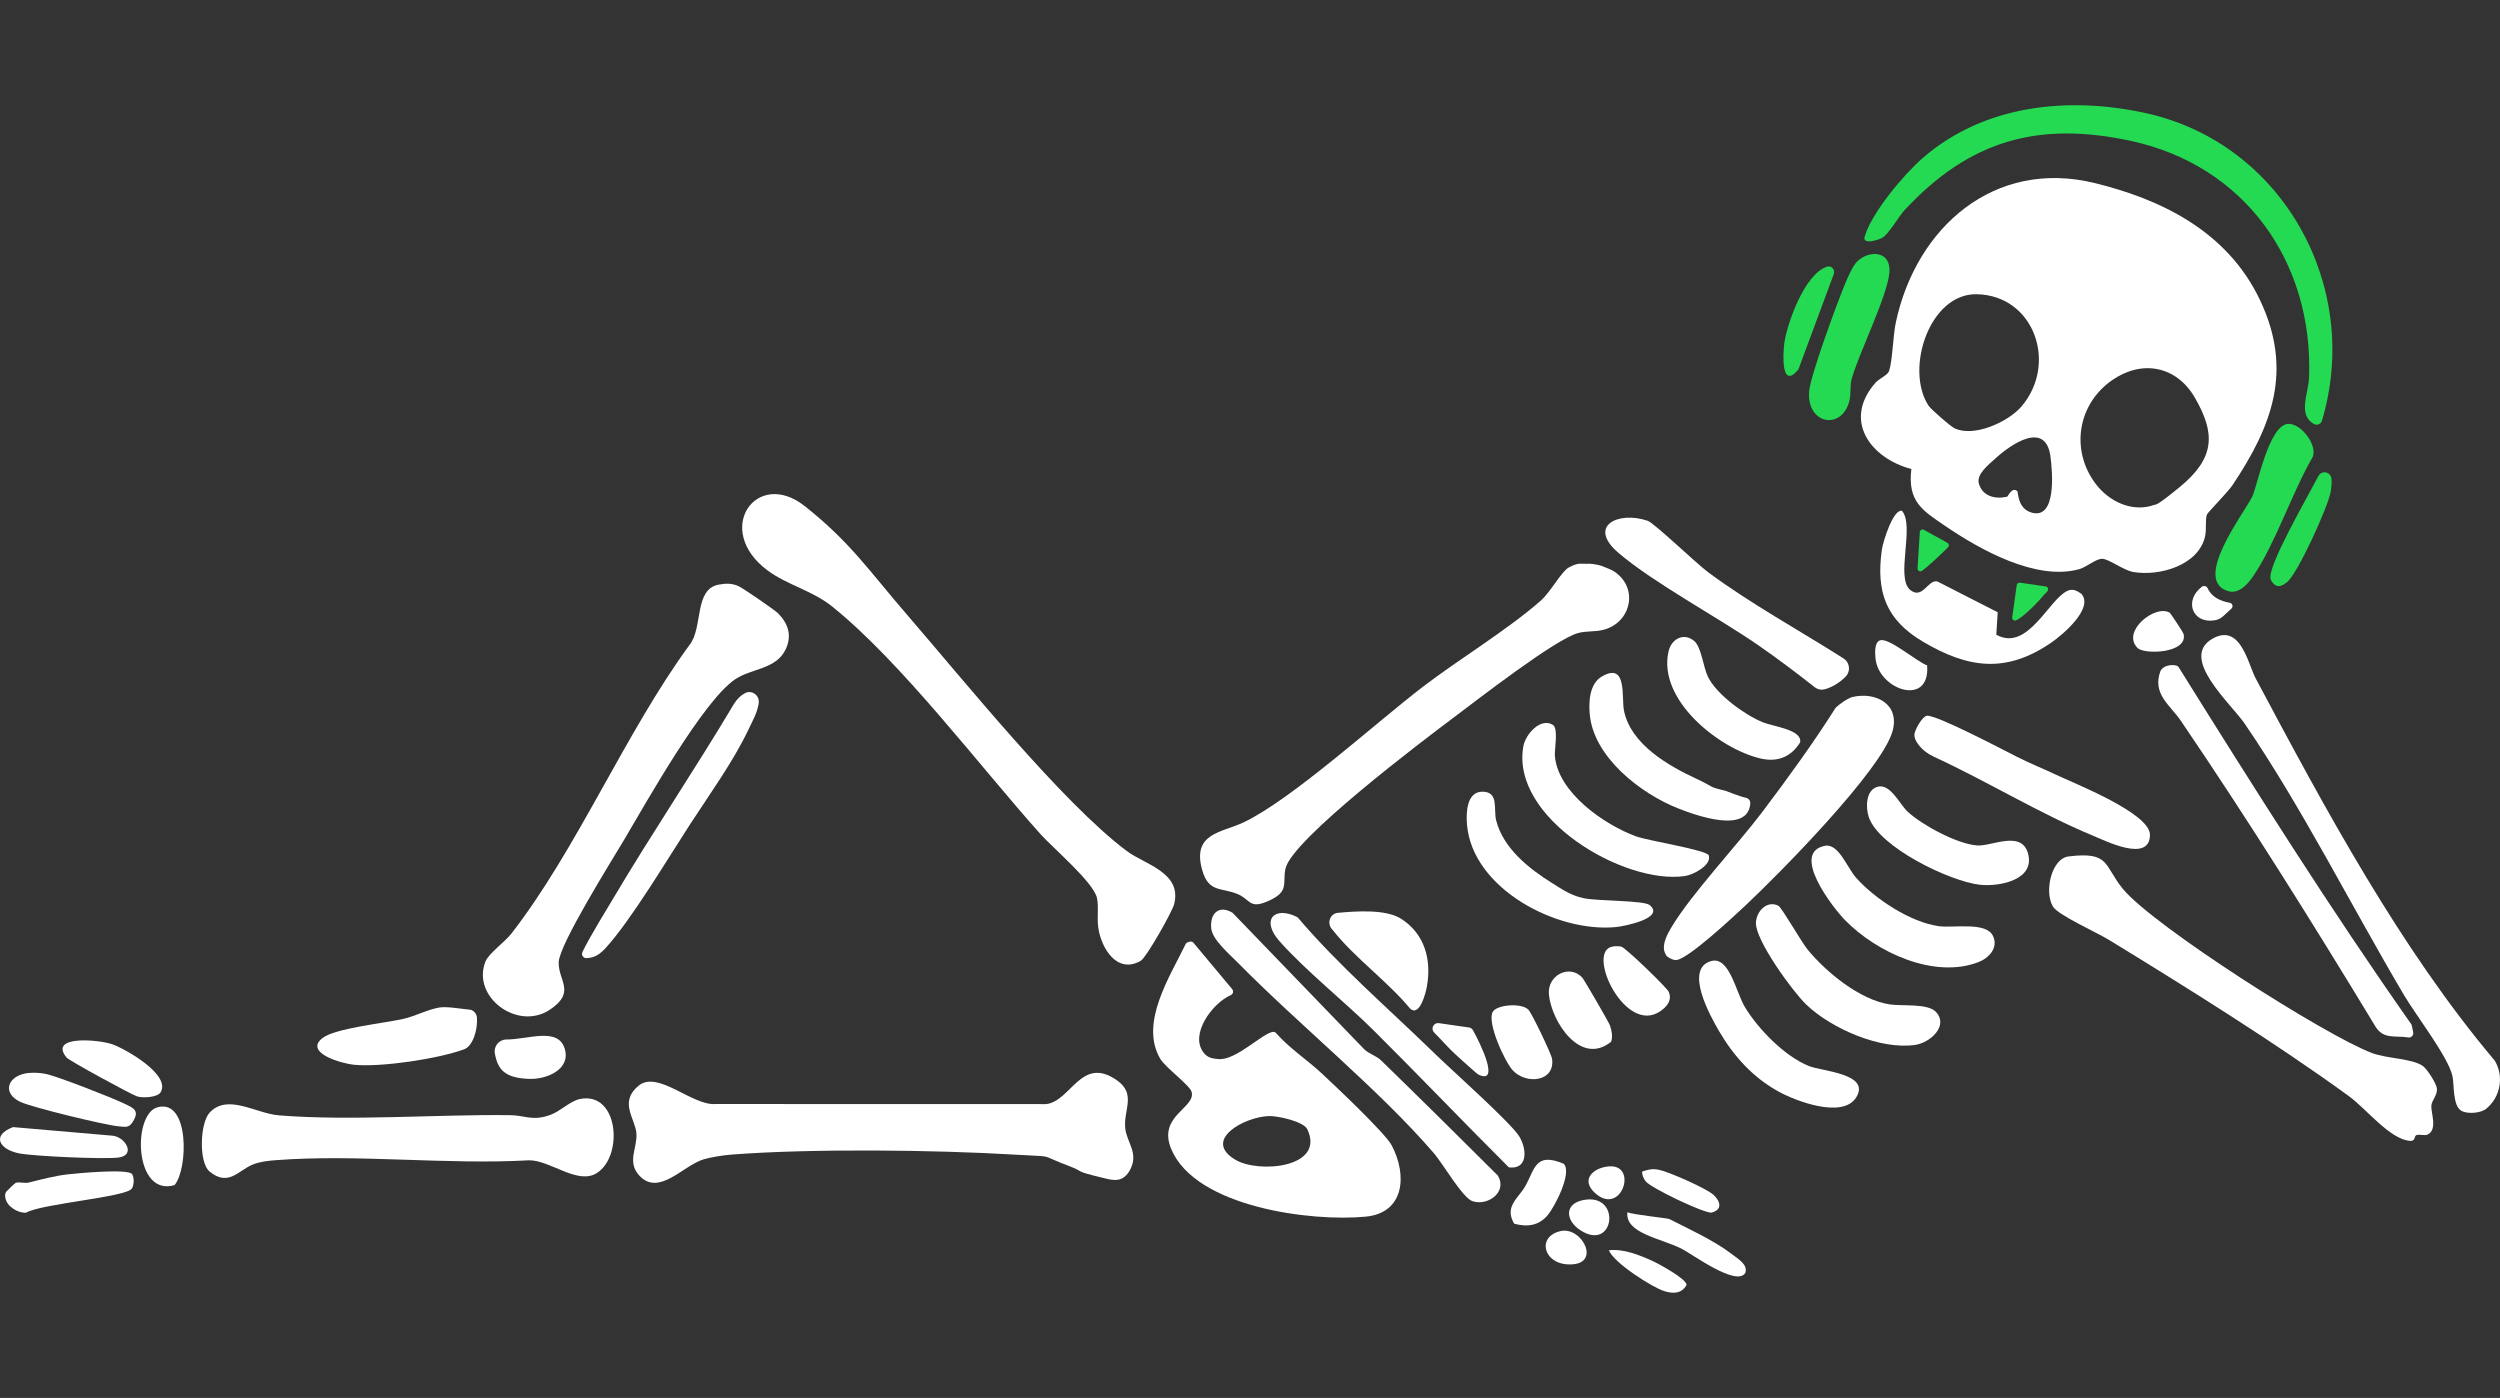 <svg xmlns="http://www.w3.org/2000/svg" id="a" data-name="Main" viewBox="0 0 400 223.67"><rect x="0" y="0" width="400" height="223.67" fill="#333333" stroke="none"/><g id="b" data-name="W SholX"><path d="M335.102,29.279c10.32,2.511,21.205,7.527,26.516,18.771,5.287,11.191,1.958,20.04-4.43,29.591-.701,1.048-3.947,4.361-4.061,4.649-.345.87-.044,2.328-.313,3.522-1.054,4.683-7.352,6.422-11.485,5.707-1.616-.28-3.91-2.109-4.997-2.109-1.007 0-2.5,1.338-3.663,1.659-6.873,1.898-15.782-3.066-21.42-6.903-3.719-2.532-6.052-3.926-5.432-9.123-6.505-1.712-11.046-7.769-5.741-13.801.599-.681,1.949-1.212,2.168-1.855.566-1.657.627-5.664,1.105-7.879,3.278-15.194,15.767-26.119,31.754-22.229ZM312.703,68.517c3.099,1.5,8.578-.983,10.71-3.458,5.866-6.813,2.1-17.778-7.108-17.983-7.589-.169-11.533,11.939-7.766,17.79.411.639,3.549,3.353,4.165,3.651ZM348.747,77.935c5.726-4.686,5.726-8.639,2.406-14.348-2.933-5.044-8.446-6.083-13.235-2.745-5.491,3.826-6.679,11.148-2.631,16.549,2.125,2.836,5.848,4.652,9.372,3.399.374-.133.233.302,4.089-2.854ZM322.766,78.58c.162.138.015,2.732,2.212,3.411,4.108,1.27,3.429-6.5,3.089-8.993-.786-5.754-6.352-1.902-8.857.403-1.039.956-3.008,2.481-2.596,3.951.58,2.069,2.613,2.554,4.527,2.119.147-.033.765-1.626,1.625-.892Z" fill="#fff"></path><path d="M128.77,80.984c7.32,5.803,10.317,10.392,16.374,17.395,8.985,10.389,24.827,30.066,35.131,37.779,2.882,2.158,8.939,3.458,7.572,8.56-.328,1.223-4.433,8.494-5.325,9.008-3.792,2.183-6.328-1.999-6.8-5.314-.227-1.593.107-3.283-.209-4.736-.548-2.513-7.005-7.95-9.027-10.21-9.852-11.01-22.206-27.458-33.349-36.433-3.151-2.538-7.181-3.425-10.318-5.755-8.762-6.509-1.79-16.431,5.952-10.294Z" fill="#fff"></path><path d="M190.97,150.864l6.178,7.396c.126.151.173.355.125.547l-0.0 0c-.048.19-.183.339-.361.417-2.966,1.305-6.642,6.317-4.312,9.227.5.625.959.752,1.273.842.345.099.832.137,1.109.161,2.785.243,7.063-4.205,8.718-4.357.183-.017.36.067.482.206,2.149,2.444,4.868,4.188,7.23,6.381,2.156,2.002,10.209,9.595,11.251,11.557,2.518,4.742,2.086,10.811-4.129,11.42-8.656.849-27.233-1.478-31.14-10.82-2.222-5.313,3.933-6.548,3.27-9.127-.272-1.057-4.194-3.901-5.019-5.301-3.372-5.717,1.553-13.167,4.046-18.342.074-.154.207-.268.37-.317l.275-.083c.231-.069.48.006.636.192ZM203.071,178.568c-3.848.08-10.812,3.807-5.39,7.005,3.76,2.218,14.399,1.254,11.493-4.883-.606-1.28-4.752-2.15-6.103-2.122Z" fill="#fff"></path><path d="M176.598,188.489c-5.01-1.189-3.001-.973-5.484-1.899-5.272-1.967-1.834-1.438-8.628-1.843-12.954-.773-32.525-.993-45.363-.022-1.296.098-3.349.406-4.569.776-3.271.991-7.131,5.982-10.273,2.58-1.997-2.163-.301-4.4-.449-6.704-.151-2.357-2.893-5.062.378-7.69,3.078-2.473,8.598,3.271,12.267,2.955l52.914.014c4.002-.479,5.602-7.81,11.309-3.815,3.147,2.203,1.047,4.741,1.335,7.637.231,2.325,2.188,3.987.806,6.64-1.154,2.215-2.816,1.712-4.243,1.373Z" fill="#fff"></path><path d="M115.027,93.533c1.158-.202,2.001-.227,3.113.234.61.253,5.837,3.837,6.354,4.364,1.627,1.66,2.257,3.559,1.213,5.764-1.532,3.237-5.506,3.026-8.127,4.82-5.148,3.525-14.13,19.589-17.742,25.683-1.988,3.354-10.4,16.763-10.45,19.581-.053,2.987,2.798,4.754-1.399,7.566-5.182,3.471-12.592-2.063-10.303-7.727.514-1.272,3.108-3.124,4.099-4.398,10.493-13.476,18.289-32.236,28.546-46.241,2.198-2.767.676-8.944,4.697-9.646Z" fill="#fff"></path><path d="M256.23,90.534c.804.352,1.572.541,2.303,1.087,3.713,2.774,2.279,8.124-2.066,9.169-1.364.328-2.672.149-3.959.492-3.661.977-16.148,10.697-19.954,13.549-4.832,3.622-25.85,19.486-26.874,24.132-.532,2.414.718,3.674-2.8,5.219-3.052,1.341-2.773-.296-4.934-1.161-2.594-1.038-4.569-.203-5.589-3.79-1.685-5.93,3.073-5.987,6.543-7.619,7.718-3.629,21.242-15.983,28.763-21.73,5.813-4.442,13.555-9.111,18.848-13.768,1.606-1.413,3.338-4.72,4.513-5.33,1.696-.881,1.872-.504,3.216-.588.681,0,1.826.266,1.989.337Z" fill="#fff"></path><path d="M388.482,181.497c-.528.279-1.26-.039-1.815.104-.435.112-.154.968-.968.94-3.203-.11-7.077-5.121-9.881-7.161-11.561-8.413-26.135-17.508-38.411-25.014-1.963-1.2-8.161-3.968-8.954-5.336-1.407-2.428-.199-7.666,2.516-8,6.681-.821,5.611,1.449,8.698,5.2,4.883,5.933,32.357,23.44,39.85,26.257,2.435.915,6.459.858,8.161,2.089.664.48,2.18,2.809,2.231,3.626.068,1.092-.809,1.789-.894,2.704-.098,1.057,1.026,3.765-.533,4.59Z" fill="#fff"></path><path d="M92.793,175.839c6.154-1.235,6.993,9.007,2.767,11.807-3.084,2.043-7.444-2-10.88-2-13.175.75-27.43-1.012-40.474-.024-1.29.098-2.543.219-3.754.7-2.282.907-3.888,3.605-6.91,1.133-1.763-1.442-1.563-7.782.016-9.458,2.886-3.064,7.361.166,11.097.463,11.563.922,25.098-.173,36.937-.035,2.551.03,3.585,1.027,6.557-.076,1.48-.549,3.124-2.205,4.646-2.511Z" fill="#fff"></path><path d="M371.514,67.319c-.163.544-.789.792-1.282.52-2.635-1.456-.876-4.89-.781-7.482.679-18.549-10.384-33.88-28.435-37.797-14.942-3.242-25.938-.059-36.257,11.03-1.002,1.076-2.521,3.83-3.599,4.456-.632.367-3.191,1.145-2.823-.152,1.087-3.821,6.293-10.008,9.312-12.624,9.837-8.525,23.237-9.876,35.578-7.196,21.922,4.76,34.726,27.694,28.286,49.246Z" fill="#24da52"></path><path d="M397.783,177.41c-.874.706-2.924.845-3.882.364-1.534-.771-1.178-4.178-1.521-5.656-.71-3.058-5.84-9.698-7.723-12.879-8.326-14.06-16.389-30.13-25.513-43.462-2.2-3.215-10.477-10.467-5.205-13.55,4.538-2.654,5.719,3.969,6.987,6.349,11.139,20.914,23.046,43.109,38.258,61.156,1.51,2.58.852,5.857-1.402,7.677Z" fill="#fff"></path><path d="M296.41,111.514c3.789-.869,7.645,1.204,6.373,5.551-1.834,6.268-18.205,22.857-23.577,27.872-1.818,1.698-9.074,8.491-10.971,8.661-.568.051-1.044-.258-1.49-.56-1.206-1.392-.05-3.437.703-4.701,3.15-5.286,10.53-13.124,14.595-18.522,4.059-5.389,8.036-10.841,11.648-16.555.531-.555,2.002-1.581,2.718-1.746Z" fill="#fff"></path><path d="M198.003,153.98c-1.308-1.33-4.033-3.635-4.207-5.44-.229-2.372,1.205-3.804,3.4-2.506l21.081,21.851c.788.772,1.899,1.004,2.692,1.775,6.269,6.095,12.49,12.255,18.683,18.43,1.564,2.574-1.53,4.916-4.043,4.105-1.585-.512-4.741-6.006-6.193-7.689-8.904-10.323-21.623-20.567-31.412-30.525Z" fill="#fff"></path><path d="M348.612,106.796c12.023,19.254,24.131,38.486,37.167,57.046.055.079.094.168.114.263l.217,1.047c.101.49-.318.928-.805.84-2.066-.37-4.045.443-5.368-1.975-9.978-16.454-20.192-32.799-31.007-48.699-1.729-2.542-4.597-4.269-3.26-7.952.402-.827,1.589-1.085,2.488-.89.188.041.353.154.456.319Z" fill="#fff"></path><path d="M319.632,97.964l-.226,3.59c5.031,2.798,8.371-5.652,11.386-7.019.857-.389,1.485-.033,2.214.458,2.087,2.318-3.026,6.6-4.758,7.795-7.218,4.98-13.314,4.19-20.6-.133-5.844-3.468-7.521-7.901-6.545-14.735.174-1.218,1.795-6.507,3.212-6.188,2.082,2.413-1.053,10.638,1.295,12.637,2.012,1.657,2.847-1.711,4.384-1.33l9.639,4.924Z" fill="#fff"></path><path d="M295.732,106.327l0.0 0c.221.645.082,1.363-.372,1.869-.837.932-2.338,1.852-3.497,2.111-.531.119-1.085-.018-1.514-.356-2.953-2.325-5.96-4.594-9.049-6.729-6.534-4.514-16.698-9.945-22.329-14.745-5.074-4.326-.056-6.759,4.648-5.153,1.074.367,7.731,6.785,9.661,8.218,6.766,5.026,14.546,9.277,21.686,13.808.358.227.627.572.766.976Z" fill="#fff"></path><path d="M322.609,121.037c2.24,1.139,4.08,1.844,6.261,2.88,3.082,1.464,15.184,6.199,15.126,9.686-.074,4.488-7.088.946-9.205.068-8.564-3.556-16.855-8.663-25.339-12.579-1-.461-1.901-1.133-2.555-2.026-.35-.479-.618-.986-.59-1.535.04-.763,1.29-2.962,2.013-3.014,1.598-.115,12.032,5.373,14.288,6.52Z" fill="#fff"></path><path d="M229.693,168.705c2.52,2.46,12.176,11.046,13.427,13.179,1.244,2.121,1.294,5.274-1.703,4.896-7.244-7.222-14.311-14.628-21.56-21.842-4.61-4.589-10.948-9.616-15.151-14.361-2.985-3.37-.857-5.72,2.892-3.823,6.758,7.937,14.67,14.703,22.095,21.951Z" fill="#fff"></path><path d="M309.76,161.915c2.064,2.226-.942,4.891-3.245,5.254-5.572.879-13.528-2.589-17.551-6.475-2.146-2.073-8.116-10.255-8.015-13.051.066-1.847,1.777-3.637,3.587-2.727.536.269,3.701,5.818,4.663,6.994,2.987,3.652,8.352,8.04,13.099,8.789,2.019.318,6.143-.206,7.463,1.217Z" fill="#fff"></path><path d="M291.978,135.329c2.189-.436,3.571,3.513,4.997,5.114,3.031,3.401,8.706,7.125,13.24,7.746,2.397.328,7.576-.756,8.672,1.575.884,1.88-.669,3.531-2.331,4.173-7.103,2.744-16.336-1.573-21.371-6.735-1.927-1.976-8.765-10.767-3.207-11.873Z" fill="#fff"></path><path d="M248.46,115.982c.917.576.239,3.951.318,4.949.465,5.867,7.911,11.028,12.961,12.878,1.989.729,11.406,2.197,11.67,3.06.475,1.559-2.485,3.104-3.806,3.296-9.786,1.427-27.945-9.299-25.863-20.77.355-1.955,2.775-4.637,4.721-3.413Z" fill="#fff"></path><path d="M119.203,110.902c1.103-.581,2.372.376,2.192,1.62-.216,1.496-.951,2.735-1.653,4.227-2.353,4.998-6.345,10.545-9.394,15.236-3.552,5.465-9.341,15.19-13.44,19.69-.969,1.064-1.822,1.588-3.093,1.623-.498.014-.84-.51-.628-.967,1.032-2.221,4.407-7.701,4.872-8.487,6.24-10.538,13.116-20.698,19.38-31.224.469-.747,1.06-1.347,1.764-1.718Z" fill="#fff"></path><path d="M273.739,153.783c2.969-.88,3.989,4.934,5.449,7.355,2.119,3.516,6.405,7.905,10.244,9.428,2.174.863,9.869,1.218,7.581,4.984-2.129,3.504-9.661.645-12.485-.922-4.112-2.281-7.15-5.654-9.516-9.715-1.338-2.297-5.573-9.856-1.273-11.13Z" fill="#fff"></path><path d="M271.486,124.631c2.898,1.341,1.623,1.187,4.594,1.897.138.033,2.222.901,3.309,1.126.416.086.694.499.658.927-.401,4.833-8.524,1.966-11.634.726-5.908-2.356-13.445-8.163-14.053-15.02-.179-2.018-.045-4.884,1.919-6.037,4.122-2.418,3.135,3.338,3.556,5.445,1.085,5.423,7.18,8.868,11.651,10.937Z" fill="#fff"></path><path d="M248.343,141.294c1.571.979,2.91,1.942,4.959,2.401,2.259.506,9.722.339,10.661,1.126,2.461,2.06-3.94,3.362-5.412,3.509-9.381.935-22.979-6.098-23.835-16.417-.154-1.86-.062-5.24,2.468-5.242,2.685-.002,1.755,2.819,2.196,4.571,1.127,4.479,5.258,7.745,8.963,10.054Z" fill="#fff"></path><path d="M300.419,125.88c2.035-.559,3.509,2.787,4.795,3.978,2.366,2.193,7.947,5.176,11.119,5.415,2.307.174,7.036-2.47,8.129,1.207,1.279,4.304-4.565,5.43-7.695,5.08-4.748-.53-16.122-5.984-17.759-10.817-.54-1.595-.47-4.346,1.411-4.863Z" fill="#fff"></path><path d="M366.175,67.817c2.083-.012,4.578,3.395,3.881,5.259-3.279,5.616-6.012,13.951-9.568,19.149-.85,1.242-2.281,2.847-3.936,2.37-5.799-1.671,2.198-12.048,3.798-15.106.781-1.492,2.649-11.655,5.825-11.673Z" fill="#24da52"></path><path d="M297.138,41.849c1.976-1.92,5.5-1.727,5.16,1.818-.366,3.811-4.73,12.487-6.01,16.891-.339,1.168-.076,2.401-.4,3.643-1.222,4.679-6.808,3.699-6.433-1.526.185-2.573,4.611-14.557,5.857-17.501.393-.928,1.153-2.671,1.827-3.326Z" fill="#24da52"></path><path d="M74.96,161.524c.722-.006,1.307.592,1.354,1.321.124,1.952-.659,4.533-2.051,5.043-4.173,1.53-13.244,2.892-17.608,2.477-1.934-.184-8.07-1.897-5.068-4.268,1.999-1.579,9.858-2.372,12.96-3.079,1.941-.442,3.789-1.475,5.761-1.819,1.172-.205,3.799.261,4.652.324" fill="#fff"></path><path d="M271.072,102.557c1.152.974,1.457,4.178,2.17,5.669,1.38,2.886,5.889,6.131,8.768,7.323,1.68.696,6.396,1.198,6.009,3.229-1.479,2.393-3.691,3.208-6.371,2.573-6.639-1.575-16.472-9.384-14.677-17.144.465-2.008,2.455-3.039,4.1-1.648Z" fill="#fff"></path><path d="M213.079,148.621c-.804-.937-.258-2.445.962-2.566.007-.001.014-.001.021-.002,2.948-.274,7.713-.613,10.158.975,3.728,2.421,4.832,6.469,4.097,10.748-.196,1.142-1.197,4.987-2.706,3.589-3.541-4.284-8.834-8.105-12.224-12.374-.1-.126-.204-.248-.309-.37Z" fill="#fff"></path><path d="M3.857,171.793c1.019-.237,2.331-.187,3.362.011,1.894.364,10.614,3.789,12.632,4.758,1.445.694,2.574,1.074,1.397,2.924-.659,1.036-1.189.815-2.31.72-2.117-.18-13.932-3.053-15.712-3.917-2.853-1.384-2.04-3.876.631-4.497Z" fill="#fff"></path><path d="M.983,190.686c.053-.092,1.448-1.419,1.55-1.447.592-.16,1.433.127,2.08-.033,2.121-.522,4.063-1.064,6.269-1.313,1.579-.178,9.626-.939,10.252-.035.361.521.318,1.724-.021,2.292-.832,1.397-14.509,2.431-16.978,3.895-1.324.028-3.04-1.011-3.271-2.369-.081-.364-.071-.659.119-.99Z" fill="#fff"></path><path d="M257.782,166.677c-4.904,3.958-9.543-3.225-9.956-7.556-.295-3.088,3.315-4.916,5.343-2.696.298.326,4.301,7.233,4.432,7.656.268.865.476,1.699.181,2.596Z" fill="#fff"></path><path d="M25.695,174.772c-.476.787-2.806.978-3.801.635-.99-.341-10.818-5.694-11.23-6.189-3.001-3.61,5.155-2.927,7.407-2.098,2.093.77,9.315,4.855,7.624,7.652Z" fill="#fff"></path><path d="M238.841,161.895c.654-1.162,4.611-1.47,5.703-.344.543.559,3.678,7.07,3.787,7.876.494,3.65-4.118,4.15-6.277,1.84-1.284-1.373-4.18-7.658-3.214-9.372Z" fill="#fff"></path><path d="M2.084,180.336l15.801,1.365c2.119.101,3.995,3.164,1.017,3.512-2.429.284-13.453-.21-15.83-.671-3.103-.602-4.547-2.842-.989-4.206Z" fill="#fff"></path><path d="M257.711,151.525c.486-.17,1.174-.164,1.686-.072.62.112,7.263,6.521,7.58,7.207.623,1.347-.258,2.398-1.335,3.138-5.504,3.786-11.669-8.969-7.931-10.273Z" fill="#fff"></path><path d="M27.928,189.615c-6.472,1.918-6.766-11.363-2.721-12.454,5.148-1.388,4.898,9.907,2.721,12.454Z" fill="#fff"></path><path d="M372.044,75.572l0.0 0c.497.053.899.436.978.935.114.715-.029,1.63-.118,2.19-.369,2.319-5.346,13.249-7.022,14.485-.293.216-.599.434-.942.547-.364.12-.768.029-1.054-.229-.275-.249-.522-.597-.591-.852-.546-2.005,5.751-12.834,7.657-16.489.211-.404.643-.635,1.093-.587Z" fill="#24da52"></path><path d="M79.177,168.548c-.209-1.176.691-2.234,1.871-2.23,3.438.013,8.222-2.046,9.304,1.469,1.024,3.327-2.908,4.939-5.672,4.837-3.825-.14-5.025-1.391-5.503-4.076Z" fill="#fff"></path><path d="M293.406,43.847l-5.662,15.262c-2.703,3.273-2.509-2.121-2.269-4.095.353-2.904,3.158-11.139,6.844-12.347.7-.229,1.347.483,1.088,1.18Z" fill="#24da52"></path><path d="M250.192,186.199c1.418,1.425-1.459,6.919-2.554,8.22-1.436,1.707-3.271,1.932-5.369,1.372-1.619-2.721.651-4.053,1.738-5.945,1.588-2.766,1.589-5.577,6.185-3.646Z" fill="#fff"></path><path d="M300.817,102.452c1.41-.462,5.861,3.406,7.523,4.011.528,6.726-7.771,3.943-8.258-1.112-.08-.827-.212-2.59.734-2.899Z" fill="#fff"></path><path d="M267.087,195.046c2.751,1.405,7.153,3.418,9.904,5.538,1.087.838,2.684,1.712,2.266,3.055-1.337,2.348-8.587-3.041-10.223-3.857-3.372-1.681-9.02-2.451-8.653-5.816.961.392,6.414.931,6.706,1.08Z" fill="#fff"></path><path d="M347.133,98.024c.174.102,2.182,3.174,2.235,3.39.772,3.114-6.257,3.378-7.371,2.251-2.614-2.645,2.827-6.994,5.136-5.641Z" fill="#fff"></path><path d="M274.17,191.183c1.11,1.038,1.454,2.361-.297,2.824-.98.259-9.96-4.014-10.617-5.055-.288-.457-.555-.94-.506-1.506,1.021-.323,1.579-.491,2.681-.279,1.508.29,7.654,3.002,8.739,4.016Z" fill="#fff"></path><path d="M230.2,163.702l4.842.696c.265.038.495.196.628.431,1.071,1.894,4.481,8.823.849,7.093-.214-.102-3.034-2.665-3.564-3.144-1.224-1.108-2.31-2.396-3.483-3.568-.292-.292-.351-.747-.131-1.097l.01-.015c.182-.289.514-.444.849-.396Z" fill="#fff"></path><path d="M257.414,200.041c2.352-.269,4.835.747,6.977,1.708.96.431,5.599,2.954,5.45,3.86-.798,1.395-2.132,1.412-3.557.97-1.884-.585-8.052-4.489-8.87-6.538Z" fill="#fff"></path><path d="M253.297,192.017c6.236-1.265,5.05,8.448-.477,4.793-2.344-1.55-2.55-4.178.477-4.793Z" fill="#fff"></path><path d="M249.735,196.966c3.428-.732,6.634,5.494,1.251,5.341-4.139-.118-5.094-4.52-1.251-5.341Z" fill="#fff"></path><path d="M257.325,186.63c4.898-.497,2.113,8.159-2.164,4.216-2.256-2.08-.316-3.965,2.164-4.216Z" fill="#fff"></path><path d="M357.031,97.373l-1.308,1.205c-.39.359-.879.597-1.401.677-3.577.55-4.898-3.157-2.046-5.359.316-.244.786-.142.949.225.624,1.407,2.033,2.055,3.531,2.322.439.078.605.625.275.929Z" fill="#fff"></path><path d="M327.318,93.828c.227.033.409.237.381.468-.052.427-.43.577-.7.932-.459.602-3.09,3.438-4.44,4.031-.314.138-.653-.14-.605-.482l.725-5.168c.035-.246.26-.417.503-.382l4.135.602Z" fill="#24da52"></path><path d="M311.685,87.561c-.936.941-3.045,2.989-4.183,3.779-.304.211-.714-.03-.691-.402l.358-5.8c.02-.329.371-.525.657-.367l3.757,2.078c.261.144.313.5.102.712Z" fill="#24da52"></path></g></svg>